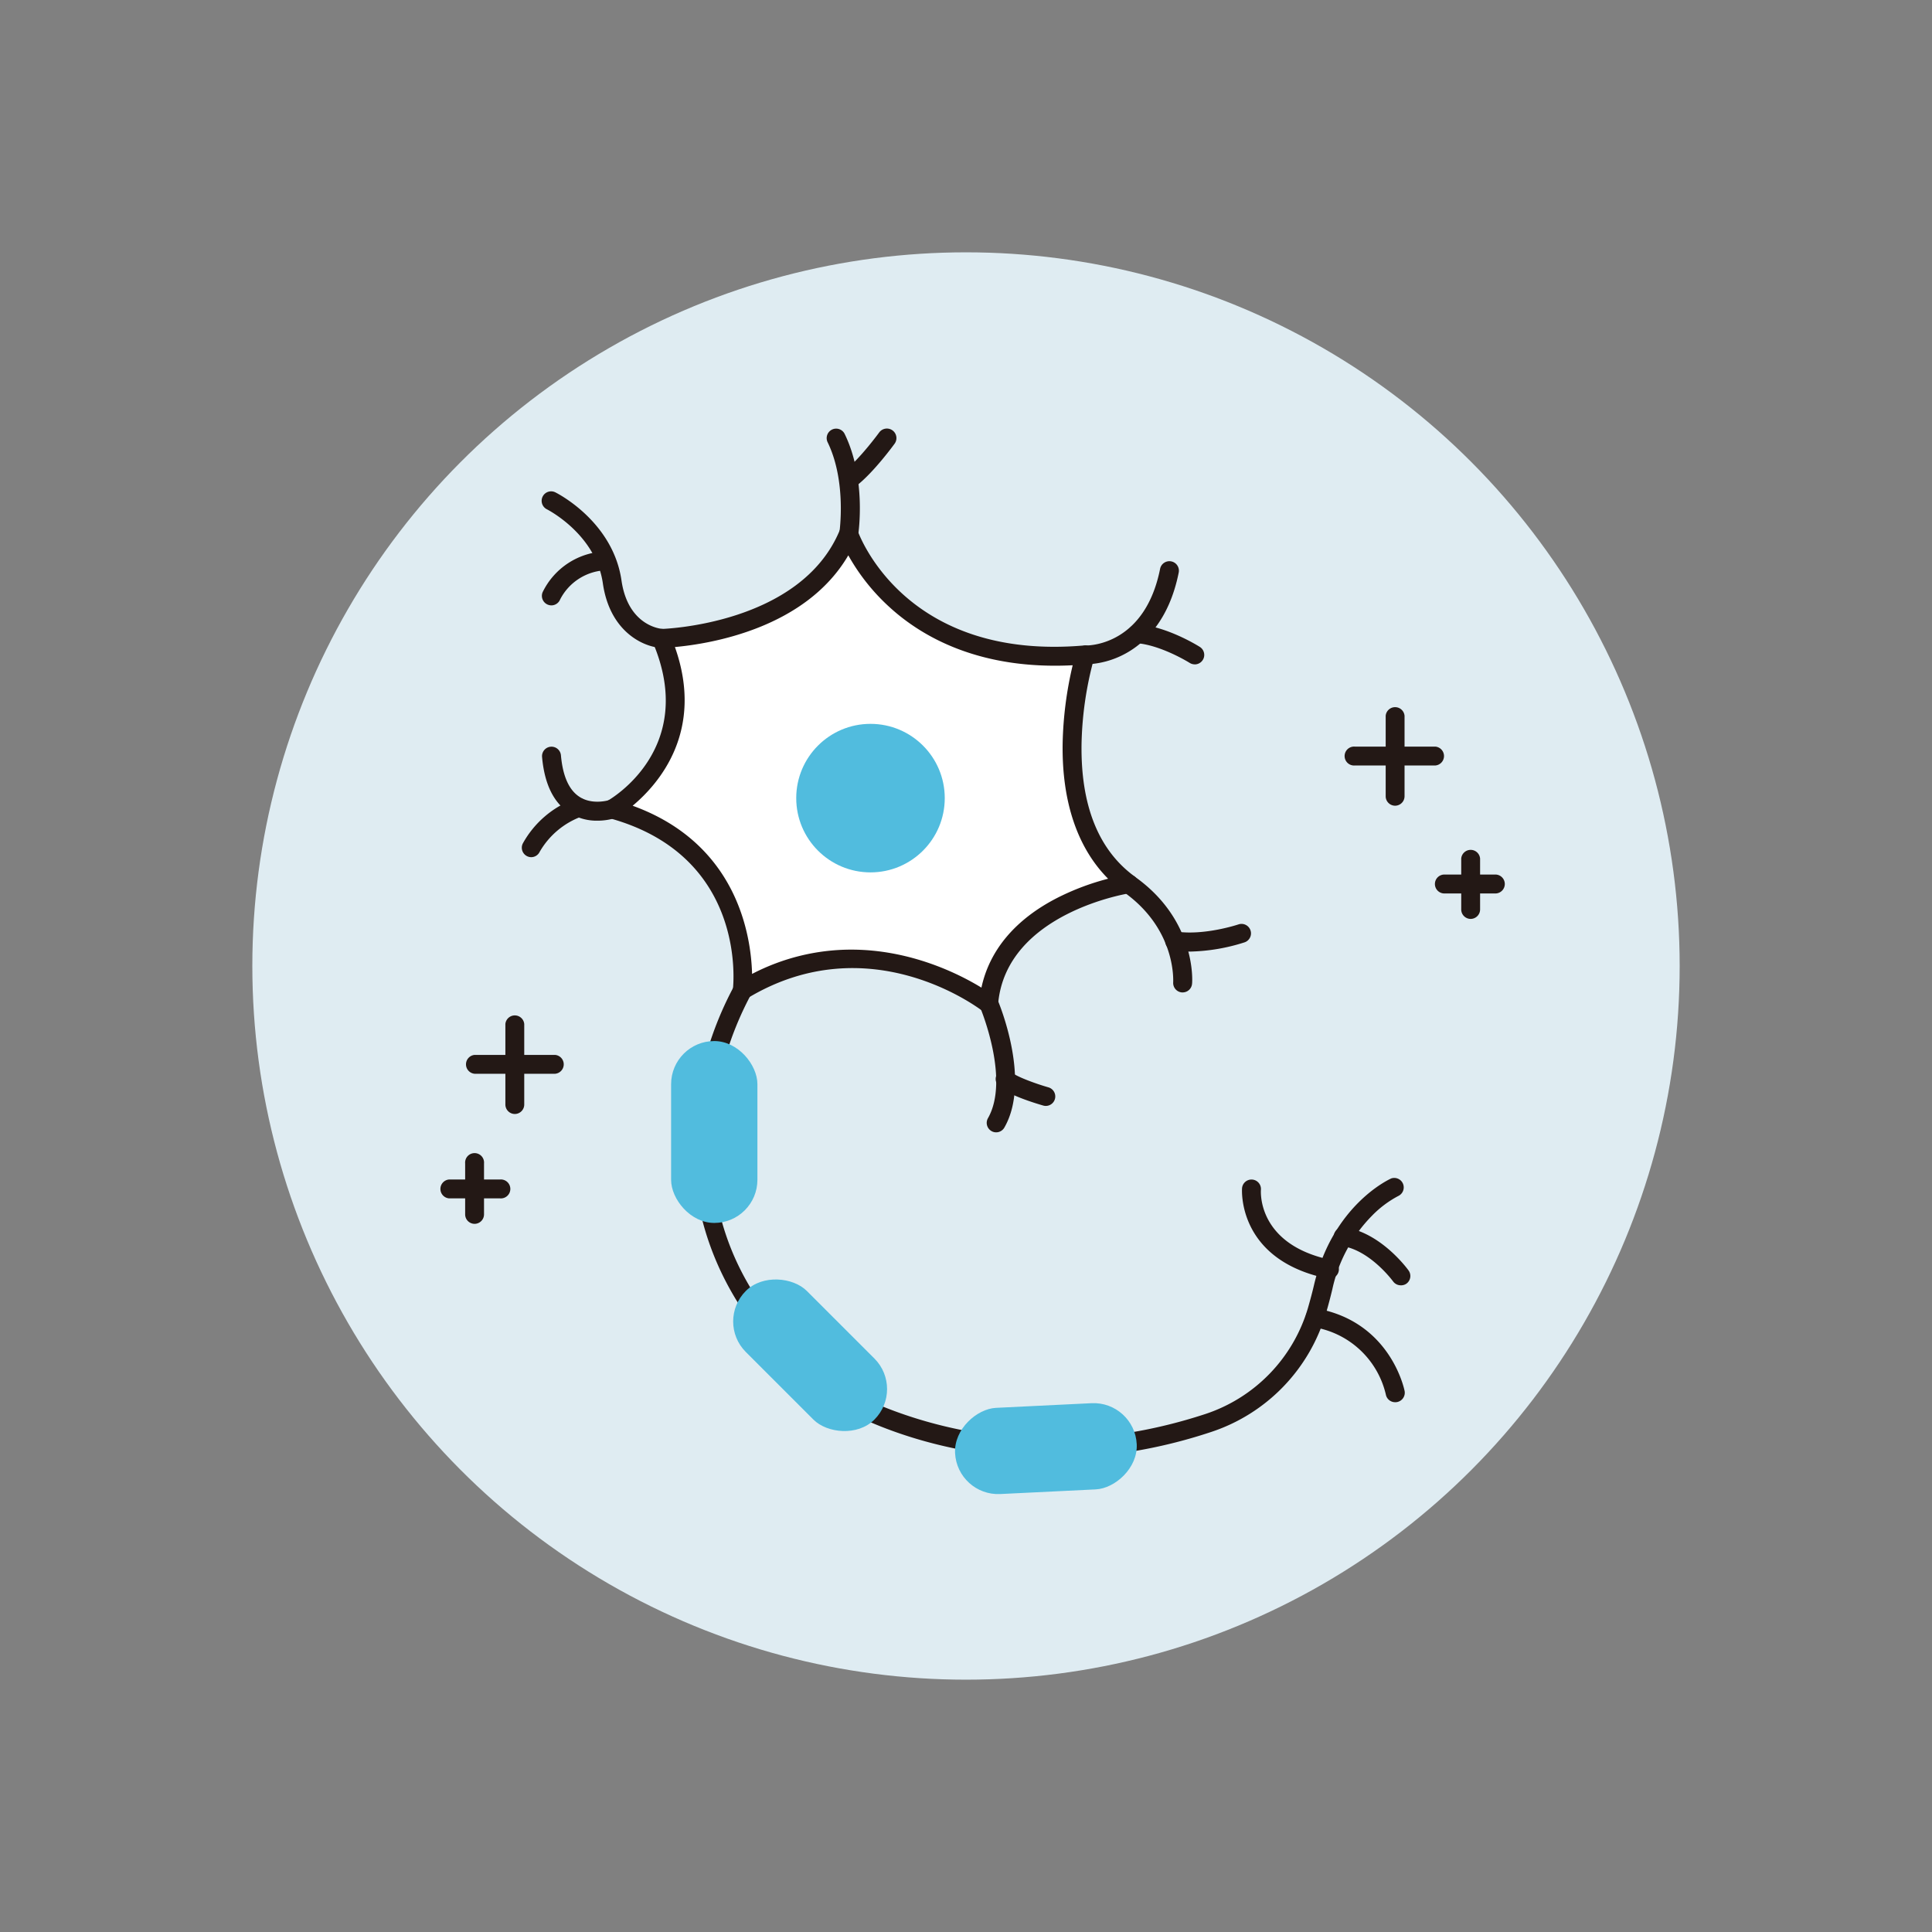 <?xml version="1.0" encoding="utf-8"?>
<svg xmlns="http://www.w3.org/2000/svg" viewBox="0 0 512 512">
  <rect x="0" y="0" width="512" height="512" fill="#808080" stroke="none"/>
  <circle cx="256" cy="256" r="189.13" fill="#dfecf2"/>
  <path d="M224.94,141.41s12.69,36.51,62.69,32.14c0,0-13.09,42.46,11.51,60.71,0,0-34.92,5.16-37.1,31.75,0,0-31.15-24.21-65.28-3.58,0,0,4.37-37.3-34.52-48,0,0,26.19-14.68,13.1-45.23C175.34,169.19,213.83,168.39,224.94,141.41Z" fill="#fff"/>
  <path d="M262,268.51a2.49,2.49,0,0,1-1.54-.52c-1.22-.94-30.24-22.87-62.44-3.41a2.51,2.51,0,0,1-3.79-2.44c.16-1.43,3.59-35.3-32.69-45.3a2.51,2.51,0,0,1-.56-4.61c1-.55,24-14,12-42.06a2.51,2.51,0,0,1,2.25-3.49c.37,0,37-1.1,47.34-26.23a2.51,2.51,0,0,1,4.69.14c.52,1.47,12.81,34.6,60.1,30.46a2.51,2.51,0,0,1,2.62,3.24,92.22,92.22,0,0,0-3.36,22.93c-.23,16.2,4.47,28,14,35a2.5,2.5,0,0,1-1.12,4.49c-.33,0-33,5.21-35,29.47a2.52,2.52,0,0,1-1.49,2.09A2.41,2.41,0,0,1,262,268.51Zm-36.4-16.85c15.82,0,28.64,6.49,34.49,10.07,2.14-9.94,9-18.11,20.13-23.8a66.6,66.6,0,0,1,13.44-5.06c-8.14-8.18-12.29-20.45-12.05-35.85a98,98,0,0,1,2.66-20.72c-24.64,1.26-39.9-7.53-48.46-15.33a54.49,54.49,0,0,1-11-13.8c-11.33,19.38-36.58,23.45-45.95,24.3,7.91,22.3-4.27,36.27-11.2,42.06,27.72,10.05,31.38,34.37,31.65,44.57A56.85,56.85,0,0,1,225.64,251.66Z" fill="#231815"/>
  <path d="M287.74,176.06h-.19a2.51,2.51,0,0,1,.08-5h.17c1.45,0,15.68-.51,19.64-20.32a2.51,2.51,0,0,1,4.93,1c-2.56,12.79-9.09,18.74-14.12,21.47A23.21,23.21,0,0,1,287.74,176.06Z" fill="#231815"/>
  <path d="M316.62,176.06a2.49,2.49,0,0,1-1.33-.38c-.08-.05-7.62-4.76-14.17-5.24a2.51,2.51,0,0,1,.36-5c7.82.56,16.14,5.77,16.49,6a2.51,2.51,0,0,1-1.35,4.63Z" fill="#231815"/>
  <path d="M224.94,143.92a2.43,2.43,0,0,1-.38,0,2.51,2.51,0,0,1-2.1-2.86h0c0-.13,1.95-13.42-3.13-23.86a2.51,2.51,0,0,1,4.52-2.19c5.78,11.87,3.66,26.21,3.57,26.81A2.51,2.51,0,0,1,224.94,143.92Z" fill="#231815"/>
  <path d="M225.35,129.28a2.51,2.51,0,0,1-1.53-4.5c4-3.1,9.13-10.11,9.18-10.18a2.51,2.51,0,0,1,4.07,3c-.23.31-5.58,7.67-10.19,11.21A2.48,2.48,0,0,1,225.35,129.28Z" fill="#231815"/>
  <path d="M175.34,171.7h-.13c-4.52-.23-13.57-4.1-15.45-17.12S145.15,135.1,145,135a2.51,2.51,0,1,1,2.24-4.49c.62.31,15.21,7.77,17.46,23.31,1.77,12.23,10.65,12.82,10.73,12.83a2.51,2.51,0,0,1-.12,5Z" fill="#231815"/>
  <path d="M146.15,160.43a2.55,2.55,0,0,1-1-.2,2.52,2.52,0,0,1-1.35-3.29,19.21,19.21,0,0,1,16.78-10.82,2.51,2.51,0,0,1,.27,5,14.24,14.24,0,0,0-12.42,7.76A2.5,2.5,0,0,1,146.15,160.43Z" fill="#231815"/>
  <path d="M158.3,217.49a13.6,13.6,0,0,1-7.5-2.12c-4.13-2.7-6.53-7.68-7.15-14.8a2.51,2.51,0,0,1,5-.44c.48,5.49,2.11,9.19,4.86,11,3.48,2.31,7.9.91,7.94.9a2.51,2.51,0,0,1,1.6,4.76A16.1,16.1,0,0,1,158.3,217.49Z" fill="#231815"/>
  <path d="M140.79,227.16a2.51,2.51,0,0,1-2.24-3.63,25.94,25.94,0,0,1,14.11-11.94,2.51,2.51,0,0,1,1.58,4.76A21.24,21.24,0,0,0,143,225.78,2.49,2.49,0,0,1,140.79,227.16Z" fill="#231815"/>
  <path d="M264,300.08a2.43,2.43,0,0,1-1.24-.33,2.51,2.51,0,0,1-.94-3.42c5.91-10.34-2-29.15-2.06-29.34a2.51,2.51,0,0,1,4.62-2c.37.87,8.93,21.33,1.8,33.8A2.5,2.5,0,0,1,264,300.08Z" fill="#231815"/>
  <path d="M277.16,293.08a2.42,2.42,0,0,1-.7-.1c-2.16-.62-9.41-2.83-11.76-5.16a2.51,2.51,0,1,1,3.53-3.56c1,.95,5.76,2.79,9.62,3.9a2.51,2.51,0,0,1-.69,4.92Z" fill="#231815"/>
  <path d="M313.41,263h-.18a2.51,2.51,0,0,1-2.32-2.68c0-.59.74-14.18-13.22-24a2.51,2.51,0,0,1,2.89-4.1C317,243.74,316,260,315.91,260.68A2.5,2.5,0,0,1,313.41,263Z" fill="#231815"/>
  <path d="M315.34,252.18a29.5,29.5,0,0,1-4.4-.31,2.51,2.51,0,1,1,.75-5c7.48,1.13,16.48-1.88,16.57-1.91a2.51,2.51,0,0,1,1.62,4.75A50.51,50.51,0,0,1,315.34,252.18Z" fill="#231815"/>
  <path d="M278.45,386.45c-34.64,0-57-14.07-58.22-14.89l-.16-.11c-32.32-24.59-37.53-53.29-36.21-73a91,91,0,0,1,10.75-37.26,2.51,2.51,0,1,1,4.31,2.56,87.75,87.75,0,0,0-10.07,35.23c-1.72,26.82,9.78,49.85,34.17,68.45,1.94,1.2,41.81,25.19,96.32,7.33a42.11,42.11,0,0,0,27.3-28.2c.57-2,1.12-4,1.61-6.12,5-21.06,19.83-27.87,20.46-28.15a2.51,2.51,0,0,1,2,4.58,27.84,27.84,0,0,0-7.16,5.35,39.69,39.69,0,0,0-10.45,19.37c-.52,2.18-1.08,4.32-1.69,6.38a47.09,47.09,0,0,1-30.54,31.55A135.67,135.67,0,0,1,278.45,386.45Z" fill="#231815"/>
  <path d="M352.05,338.83a2.31,2.31,0,0,1-.52-.06c-23.82-5.06-22.39-23.74-22.37-23.93a2.51,2.51,0,0,1,5,.44c-.05.63-.9,14.48,18.41,18.58a2.51,2.51,0,0,1-.52,5Z" fill="#231815"/>
  <path d="M369.72,371.6a2.5,2.5,0,0,1-2.46-2.05h0A23.47,23.47,0,0,0,348,351.7a2.51,2.51,0,0,1,.88-4.94c19.78,3.54,23.32,21.69,23.36,21.88a2.52,2.52,0,0,1-2,2.92A2.38,2.38,0,0,1,369.72,371.6Z" fill="#231815"/>
  <path d="M371.21,340.62a2.51,2.51,0,0,1-2-1h0c-.06-.08-6-8.21-13.48-9.4a2.51,2.51,0,1,1,.78-4.95c9.55,1.51,16.48,11,16.77,11.41a2.51,2.51,0,0,1-.57,3.51A2.47,2.47,0,0,1,371.21,340.62Z" fill="#231815"/>
  <circle cx="230.69" cy="211.51" r="19.68" fill="#51bcde"/>
  <rect x="177.85" y="275.89" width="22.87" height="48.2" rx="11.43" fill="#51bcde"/>
  <rect x="203.25" y="335.06" width="22.87" height="48.2" rx="11.43" transform="translate(-191.08 257) rotate(-45)" fill="#51bcde"/>
  <rect x="265.72" y="359.77" width="22.87" height="48.2" rx="11.43" transform="translate(-92.75 679.41) rotate(-92.79)" fill="#51bcde"/>
  <path d="M380.39,202.86H359.07a2.51,2.51,0,1,1,0-5h21.32a2.51,2.51,0,0,1,0,5Z" fill="#231815"/>
  <path d="M369.73,213.52a2.51,2.51,0,0,1-2.51-2.51V189.69a2.51,2.51,0,0,1,5,0V211A2.51,2.51,0,0,1,369.73,213.52Z" fill="#231815"/>
  <path d="M147.11,284.56H125.78a2.51,2.51,0,0,1,0-5h21.33a2.51,2.51,0,0,1,0,5Z" fill="#231815"/>
  <path d="M136.44,295.22a2.52,2.52,0,0,1-2.51-2.51V271.38a2.51,2.51,0,0,1,5,0v21.33A2.51,2.51,0,0,1,136.44,295.22Z" fill="#231815"/>
  <path d="M396.5,236.77H383a2.51,2.51,0,1,1,0-5h13.5a2.51,2.51,0,0,1,0,5Z" fill="#231815"/>
  <path d="M389.75,243.52a2.51,2.51,0,0,1-2.51-2.51v-13.5a2.51,2.51,0,0,1,5,0V241A2.51,2.51,0,0,1,389.75,243.52Z" fill="#231815"/>
  <path d="M132.54,317.58H119a2.51,2.51,0,0,1,0-5h13.51a2.51,2.51,0,1,1,0,5Z" fill="#231815"/>
  <path d="M125.78,324.33a2.51,2.51,0,0,1-2.51-2.51v-13.5a2.51,2.51,0,1,1,5,0v13.5A2.51,2.51,0,0,1,125.78,324.33Z" fill="#231815"/>
</svg>